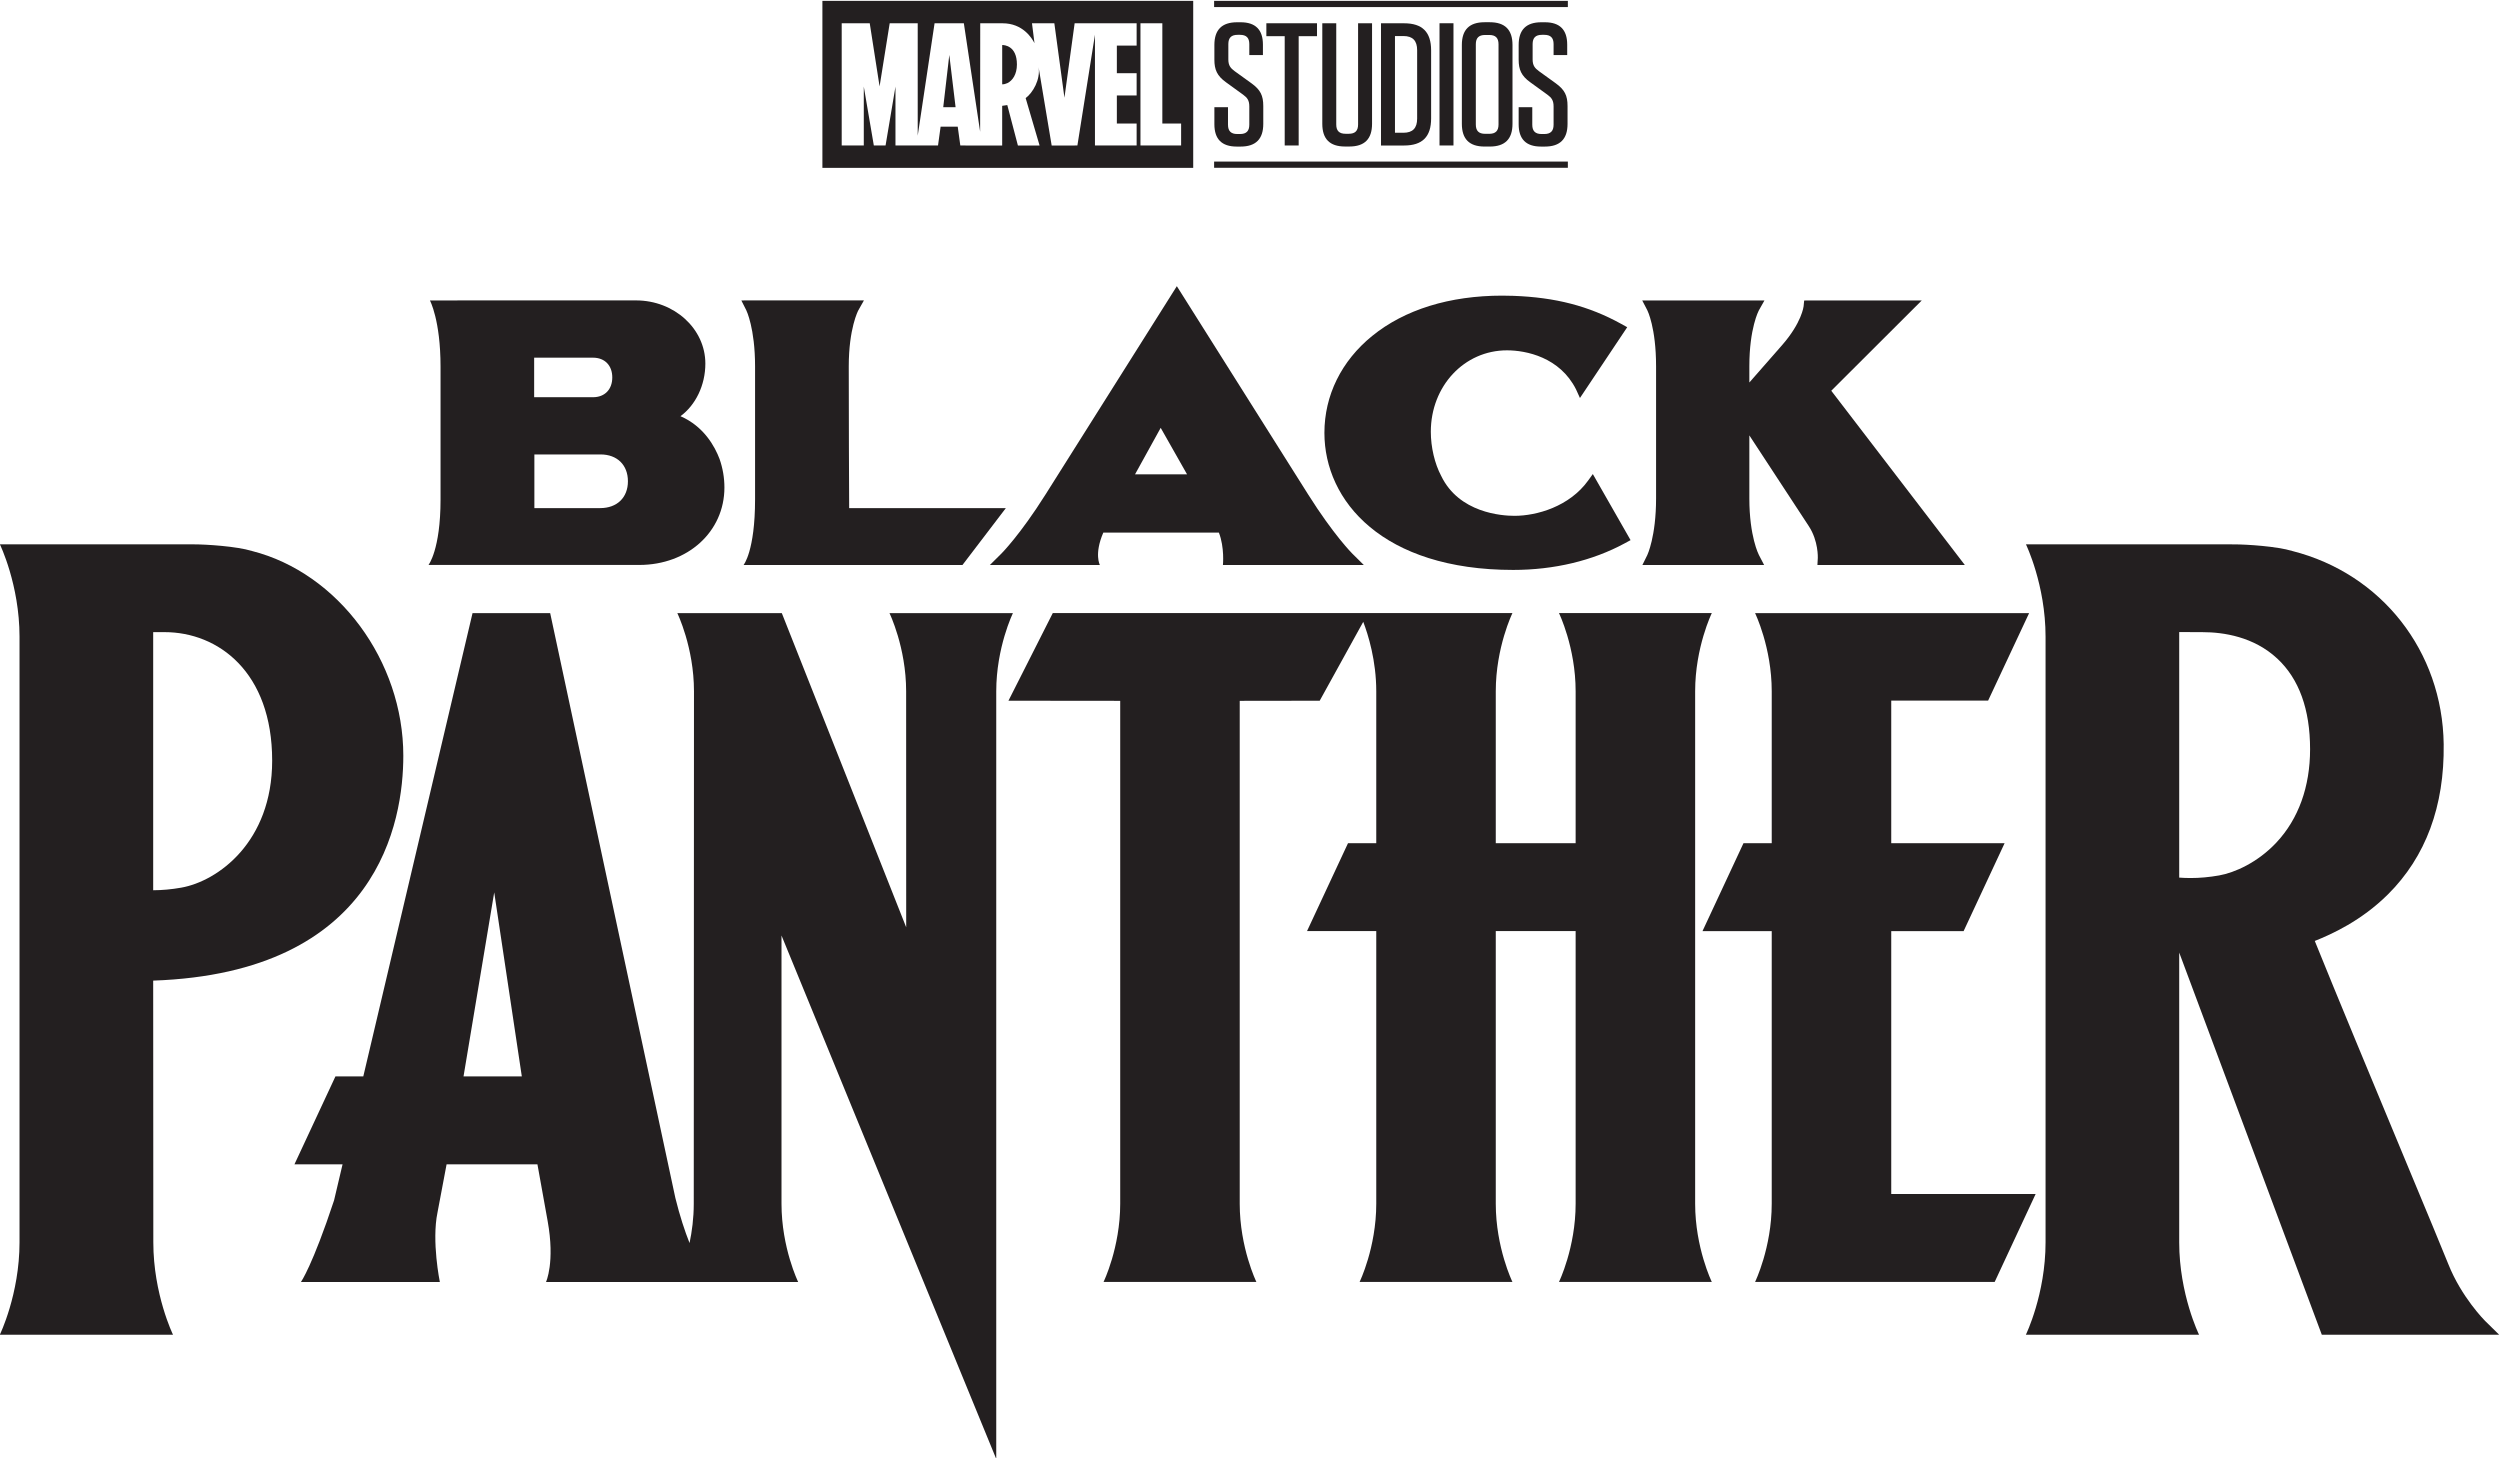 <?xml version="1.0" encoding="UTF-8"?>
<!-- Created with Inkscape (http://www.inkscape.org/) -->
<svg width="504.9" height="294.55" version="1.1" viewBox="0 0 504.9 294.55" xml:space="preserve" xmlns="http://www.w3.org/2000/svg" xmlns:cc="http://creativecommons.org/ns#" xmlns:dc="http://purl.org/dc/elements/1.1/" xmlns:rdf="http://www.w3.org/1999/02/22-rdf-syntax-ns#"><g transform="matrix(1.333 0 0 -1.333 -155.55 686.55)"><g transform="translate(344.29 470.25)"><path d="m0 0c-7.977 0-14.794-2.114-19.711-6.113-4.662-3.79-7.229-9.004-7.229-14.681 0-10.334 8.845-20.763 28.6-20.763 6.194 0 12.038 1.395 16.899 4.032l0.886 0.481-5.718 10.012-0.704-0.978c-2.842-3.95-7.791-5.351-11.165-5.351-1.921 0-8.401 0.434-11.108 6.054-0.982 1.845-1.568 4.345-1.568 6.685 0 6.916 5.065 12.334 11.532 12.334 2.907 0 8.018-1.039 10.467-5.91l0.595-1.312 7.162 10.727-0.947 0.522c-4.887 2.692-9.916 3.996-16.306 4.23-0.568 0.02-1.131 0.031-1.685 0.031" fill="#231f20"/></g><g transform="translate(231.09 459.52)"><path d="m0 0v-20.134c0-7.847-1.74-9.943-1.74-9.943h33.166l6.57 8.616h-23.738c-0.029 3.204-0.053 13.996-0.063 21.461 0 5.791 1.429 8.466 1.441 8.487l0.857 1.52h-17.121l-1.452-5e-3 0.746-1.479c0.014-0.026 1.334-2.711 1.334-8.523" fill="#231f20"/></g><g transform="translate(197.62 460.85)"><path d="m0 0h8.922c1.772 0 2.916-1.175 2.916-2.994 0-1.82-1.144-2.996-2.916-2.996h-8.922zm14.207-18.725c0-2.47-1.649-4.066-4.202-4.066h-9.971v8.131h10.022c2.522 0 4.151-1.596 4.151-4.065m-30.214-12.678h31.929c7.357 0 12.905 5.042 12.905 11.728 0 1.465-0.243 2.906-0.731 4.312-0.713 1.895-2.371 4.949-5.927 6.497 2.28 1.674 3.77 4.675 3.77 7.971 0 5.279-4.713 9.572-10.506 9.572l-31.225-5e-3s1.61-2.983 1.61-10.039v-20.134c0-7.602-1.825-9.902-1.825-9.902" fill="#231f20"/></g><g transform="translate(288.66 443.18)"><path d="m0 0 3.886 7.04 3.991-7.04zm34.656-13.738-1.748 1.732c-0.027 0.028-2.807 2.802-6.681 8.952l-19.895 31.558-19.893-31.558c-3.875-6.15-6.655-8.924-6.683-8.952l-1.748-1.732h16.663s-0.897 1.626 0.521 4.905h17.511c0.88-2.254 0.612-4.905 0.612-4.905" fill="#231f20"/></g><g transform="translate(367.6 459.56)"><path d="m0 0v-20.035c0-5.795-1.322-8.562-1.332-8.585l-0.741-1.501h18.443l-0.794 1.527c-0.016 0.027-1.444 2.784-1.444 8.559v9.551l9.009-13.752c1.474-2.248 1.363-4.796 1.363-4.817l-0.059-1.068h22.335l-20.236 26.4 13.713 13.684h-17.083l-0.737-0.013-0.083-0.866c-3e-3 -0.024-0.273-2.484-3.275-5.91l-4.947-5.644v2.47c0 5.762 1.422 8.422 1.433 8.443l0.857 1.52h-18.521l0.773-1.489c0.014-0.026 1.326-2.62 1.326-8.474" fill="#231f20"/></g><g transform="translate(373.52 410.31)"><path d="m0 0c0 6.662 2.524 11.843 2.524 11.843h-23.155s2.524-5.181 2.524-11.843v-23.017h-12.1v23.017c0 6.662 2.524 11.843 2.524 11.843h-69.642l-6.715-13.277 16.932-0.018v-76.198c0-6.663-2.525-11.843-2.525-11.843h23.156s-2.524 5.18-2.524 11.843v76.198l12.117 0.017 6.599 11.955c0.743-1.948 1.971-5.87 1.971-10.52v-23.017h-4.279l-6.211-13.32h10.49v-41.313c0-6.663-2.525-11.843-2.525-11.843h23.156s-2.524 5.18-2.524 11.843v41.313h12.1v-41.313c0-6.663-2.524-11.843-2.524-11.843h23.155s-2.524 5.18-2.524 11.843" fill="#231f20"/></g><g transform="translate(446.86 419.28)"><path d="m0 0c0.746-8e-3 1.889-0.015 3.523-0.015 3.209 0 7.78-0.695 11.333-4.003 3.3-3.072 4.972-7.693 4.972-13.737 0-5.682-1.762-10.568-5.099-14.129-2.862-3.055-6.362-4.581-8.686-4.99-1.5-0.264-2.914-0.393-4.324-0.393-0.635 0-1.173 0.027-1.719 0.064 0 0-5e-3 36.971 0 37.203m21.604-106.46h26.87l-2.14 2.102c-0.034 0.035-3.575 3.576-5.574 8.622-0.684 1.728-3.285 7.981-6.578 15.896-4.716 11.341-10.528 25.316-13.642 33.04 2.526 1.007 7.045 3.038 11.092 7.063 5.721 5.691 8.56 13.344 8.438 22.748-0.184 14.071-9.397 25.83-22.935 29.27-2.322 0.71-6.9 1.005-8.847 1.005l-31.51 9e-3s2.973-6.121 2.973-13.995v-91.764c0-7.873-2.982-13.995-2.982-13.995h26.238s-3.007 6.122-3.007 13.995v43.905" fill="#231f20"/></g><g transform="translate(139.9 419.27)"><path d="m0 0c0.434-1e-3 1.176-2e-3 1.722-2e-3 8.116 0 16.305-6.021 16.305-19.472 0-12.337-8.244-18.267-13.786-19.243-1.464-0.258-2.861-0.386-4.241-0.391v39.108m0-52.802v3e-3c34.185 1.191 37.897 24.18 37.897 34.074 0 14.364-9.858 27.693-22.935 31.019-2.321 0.71-6.9 1.005-8.846 1.005l-29.341 3e-3s2.974-6.117 2.974-13.99v-91.764c0-7.873-2.983-13.995-2.983-13.995h26.237s-2.982 6.122-2.982 13.995c0 0-0.019 35.558-0.021 39.65" fill="#231f20"/></g><g transform="translate(403.23 334.14)"><path d="m0 0v39.83h10.965l6.211 13.321h-17.176v21.603h14.678l6.211 13.255h-41.52s2.524-5.179 2.524-11.843v-23.015h-4.279l-6.211-13.321h10.488l2e-3 -0.035v-41.278c0-6.663-2.524-11.843-2.524-11.843h36.301l6.208 13.326" fill="#231f20"/></g><g transform="translate(186.92 351.96)"><path d="m0 0 4.65 27.881 4.181-27.881zm64.535 70.187s2.524-5.18 2.524-11.843l9e-3 -35.759-18.845 47.602h-15.832s2.524-5.18 2.524-11.844l-0.033-77.649c0-2.187-0.274-4.207-0.639-5.944-0.716 1.808-1.468 4.068-2.151 6.843l-18.964 88.594h-11.764l-16.55-70.187h-4.219l-6.211-13.322h7.289l-1.288-5.461c-3.279-9.919-5.016-12.366-5.016-12.366h21.043s-1.266 6.153-0.354 10.541l1.375 7.285h13.764l1.546-8.585c1.136-6.279-0.247-9.241-0.247-9.241h38.204s-2.525 5.18-2.525 11.843v40.651l32.535-79.306v116.3c0 6.663 2.525 11.843 2.525 11.843" fill="#231f20"/></g><path d="m300.64 513.97h53.594v0.939h-53.594z" fill="#231f20"/><path d="m300.64 489.62h53.594v0.941h-53.594z" fill="#231f20"/><g transform="translate(300.68 498.8)"><path d="m0 0v-2.579c0-2.25 1.11-3.387 3.386-3.387h0.582c2.302 0 3.44 1.137 3.44 3.439v2.698c0 1.587-0.423 2.46-1.773 3.439l-2.568 1.852c-0.607 0.451-0.952 0.847-0.952 1.772v2.328c0 0.953 0.45 1.402 1.401 1.402h0.372c0.953 0 1.403-0.449 1.403-1.402v-1.667h2.064v1.588c0 2.247-1.113 3.386-3.387 3.386h-0.528c-2.303 0-3.44-1.139-3.44-3.439v-2.222c0-1.508 0.397-2.46 1.772-3.44l2.591-1.878c0.611-0.449 0.928-0.845 0.928-1.773v-2.777c0-0.952-0.45-1.403-1.403-1.403h-0.423c-0.952 0-1.402 0.451-1.402 1.403v2.66" fill="#231f20"/></g><g transform="translate(313.45 493)"><path d="m0 0v16.56h2.778v1.958h-7.673v-1.958h2.779v-16.56" fill="#231f20"/></g><g transform="translate(317.03 511.52)"><path d="m0 0v-15.238c0-2.302 1.137-3.439 3.438-3.439h0.661c2.302 0 3.439 1.137 3.439 3.439v15.238h-2.116v-15.343c0-0.954-0.45-1.403-1.401-1.403h-0.504c-0.953 0-1.403 0.449-1.403 1.403v15.343" fill="#231f20"/></g><g transform="translate(331.4 507.44)"><path d="m0 0v-10.371c0-1.429-0.661-2.142-2.088-2.142h-1.272v14.655h1.272c1.427 0 2.088-0.714 2.088-2.142m-5.477 4.074v-18.518h3.493c2.777 0 4.101 1.322 4.101 4.099v10.318c0 2.777-1.324 4.101-4.101 4.101" fill="#231f20"/></g><path d="m334.79 493h2.115v18.518h-2.115z" fill="#231f20"/><g transform="translate(343.73 508.34)"><path d="m0 0v-12.169c0-0.954-0.451-1.403-1.401-1.403h-0.635c-0.954 0-1.403 0.449-1.403 1.403v12.169c0 0.951 0.449 1.402 1.403 1.402h0.635c0.95 0 1.401-0.451 1.401-1.402m-2.117 3.333c-2.302 0-3.438-1.139-3.438-3.44v-11.956c0-2.303 1.136-3.439 3.438-3.439h0.792c2.304 0 3.442 1.136 3.442 3.439v11.956c0 2.301-1.138 3.44-3.442 3.44" fill="#231f20"/></g><g transform="translate(346.78 498.8)"><path d="m0 0v-2.579c0-2.25 1.113-3.387 3.387-3.387h0.582c2.301 0 3.438 1.137 3.438 3.439v2.698c0 1.587-0.422 2.46-1.771 3.439l-2.567 1.852c-0.609 0.451-0.953 0.847-0.953 1.772v2.328c0 0.953 0.45 1.402 1.404 1.402h0.37c0.95 0 1.402-0.449 1.402-1.402v-1.667h2.063v1.588c0 2.247-1.112 3.386-3.386 3.386h-0.53c-2.301 0-3.439-1.139-3.439-3.439v-2.222c0-1.508 0.396-2.46 1.772-3.44l2.592-1.878c0.61-0.449 0.928-0.845 0.928-1.773v-2.777c0-0.952-0.452-1.403-1.402-1.403h-0.425c-0.951 0-1.401 0.451-1.401 1.403v2.66" fill="#231f20"/></g><g transform="translate(295.64 493)"><path d="m0 0h-6.16v18.517h3.315v-15.187h2.845zm-6.74 15.137h-2.997v-4.182h2.997v-3.381h-2.997v-4.246h2.997v-3.33h-6.314v16.782l-2.66-16.782-3.896-0.011s-1.986 11.886-1.989 11.91c0.32-1.921-0.886-3.929-1.954-4.719l2.109-7.18h-0.011l3e-3 -5e-3h-3.275l-1.607 6.128-0.776-0.112v-6.011h-9e-3v-5e-3h-3e-3l-6.332 5e-3 -0.39 2.848h-2.596l-0.391-2.848h-6.447v8.925l-1.501-8.925h-1.778l-1.521 8.925v-8.925h-3.346v18.516h4.248l1.491-9.567 1.532 9.567h4.245v-17.029l2.554 17.031 4.436-2e-3 2.469-16.438 0.013 16.438s3.37 1e-3 3.392 0c3.052 0 4.438-2.239 4.829-3.011l-0.379 3.011h3.387l1.529-11.278 1.545 11.278h9.393zm8.572 6.771h-56.181v-25.305h56.181z" fill="#231f20"/></g><g transform="translate(268.55 508.22)"><path d="m0 0c-8e-3 0-0.014-1e-3 -0.018-1e-3v-5.955c0.262 0 0.529 0.062 0.788 0.186 0.779 0.379 1.443 1.325 1.443 2.825 0 2.867-1.951 2.947-2.213 2.945" fill="#231f20"/></g><g transform="translate(259.6 498.8)"><path d="m0 0h1.87l-0.952 7.917" fill="#231f20"/></g></g></svg>
